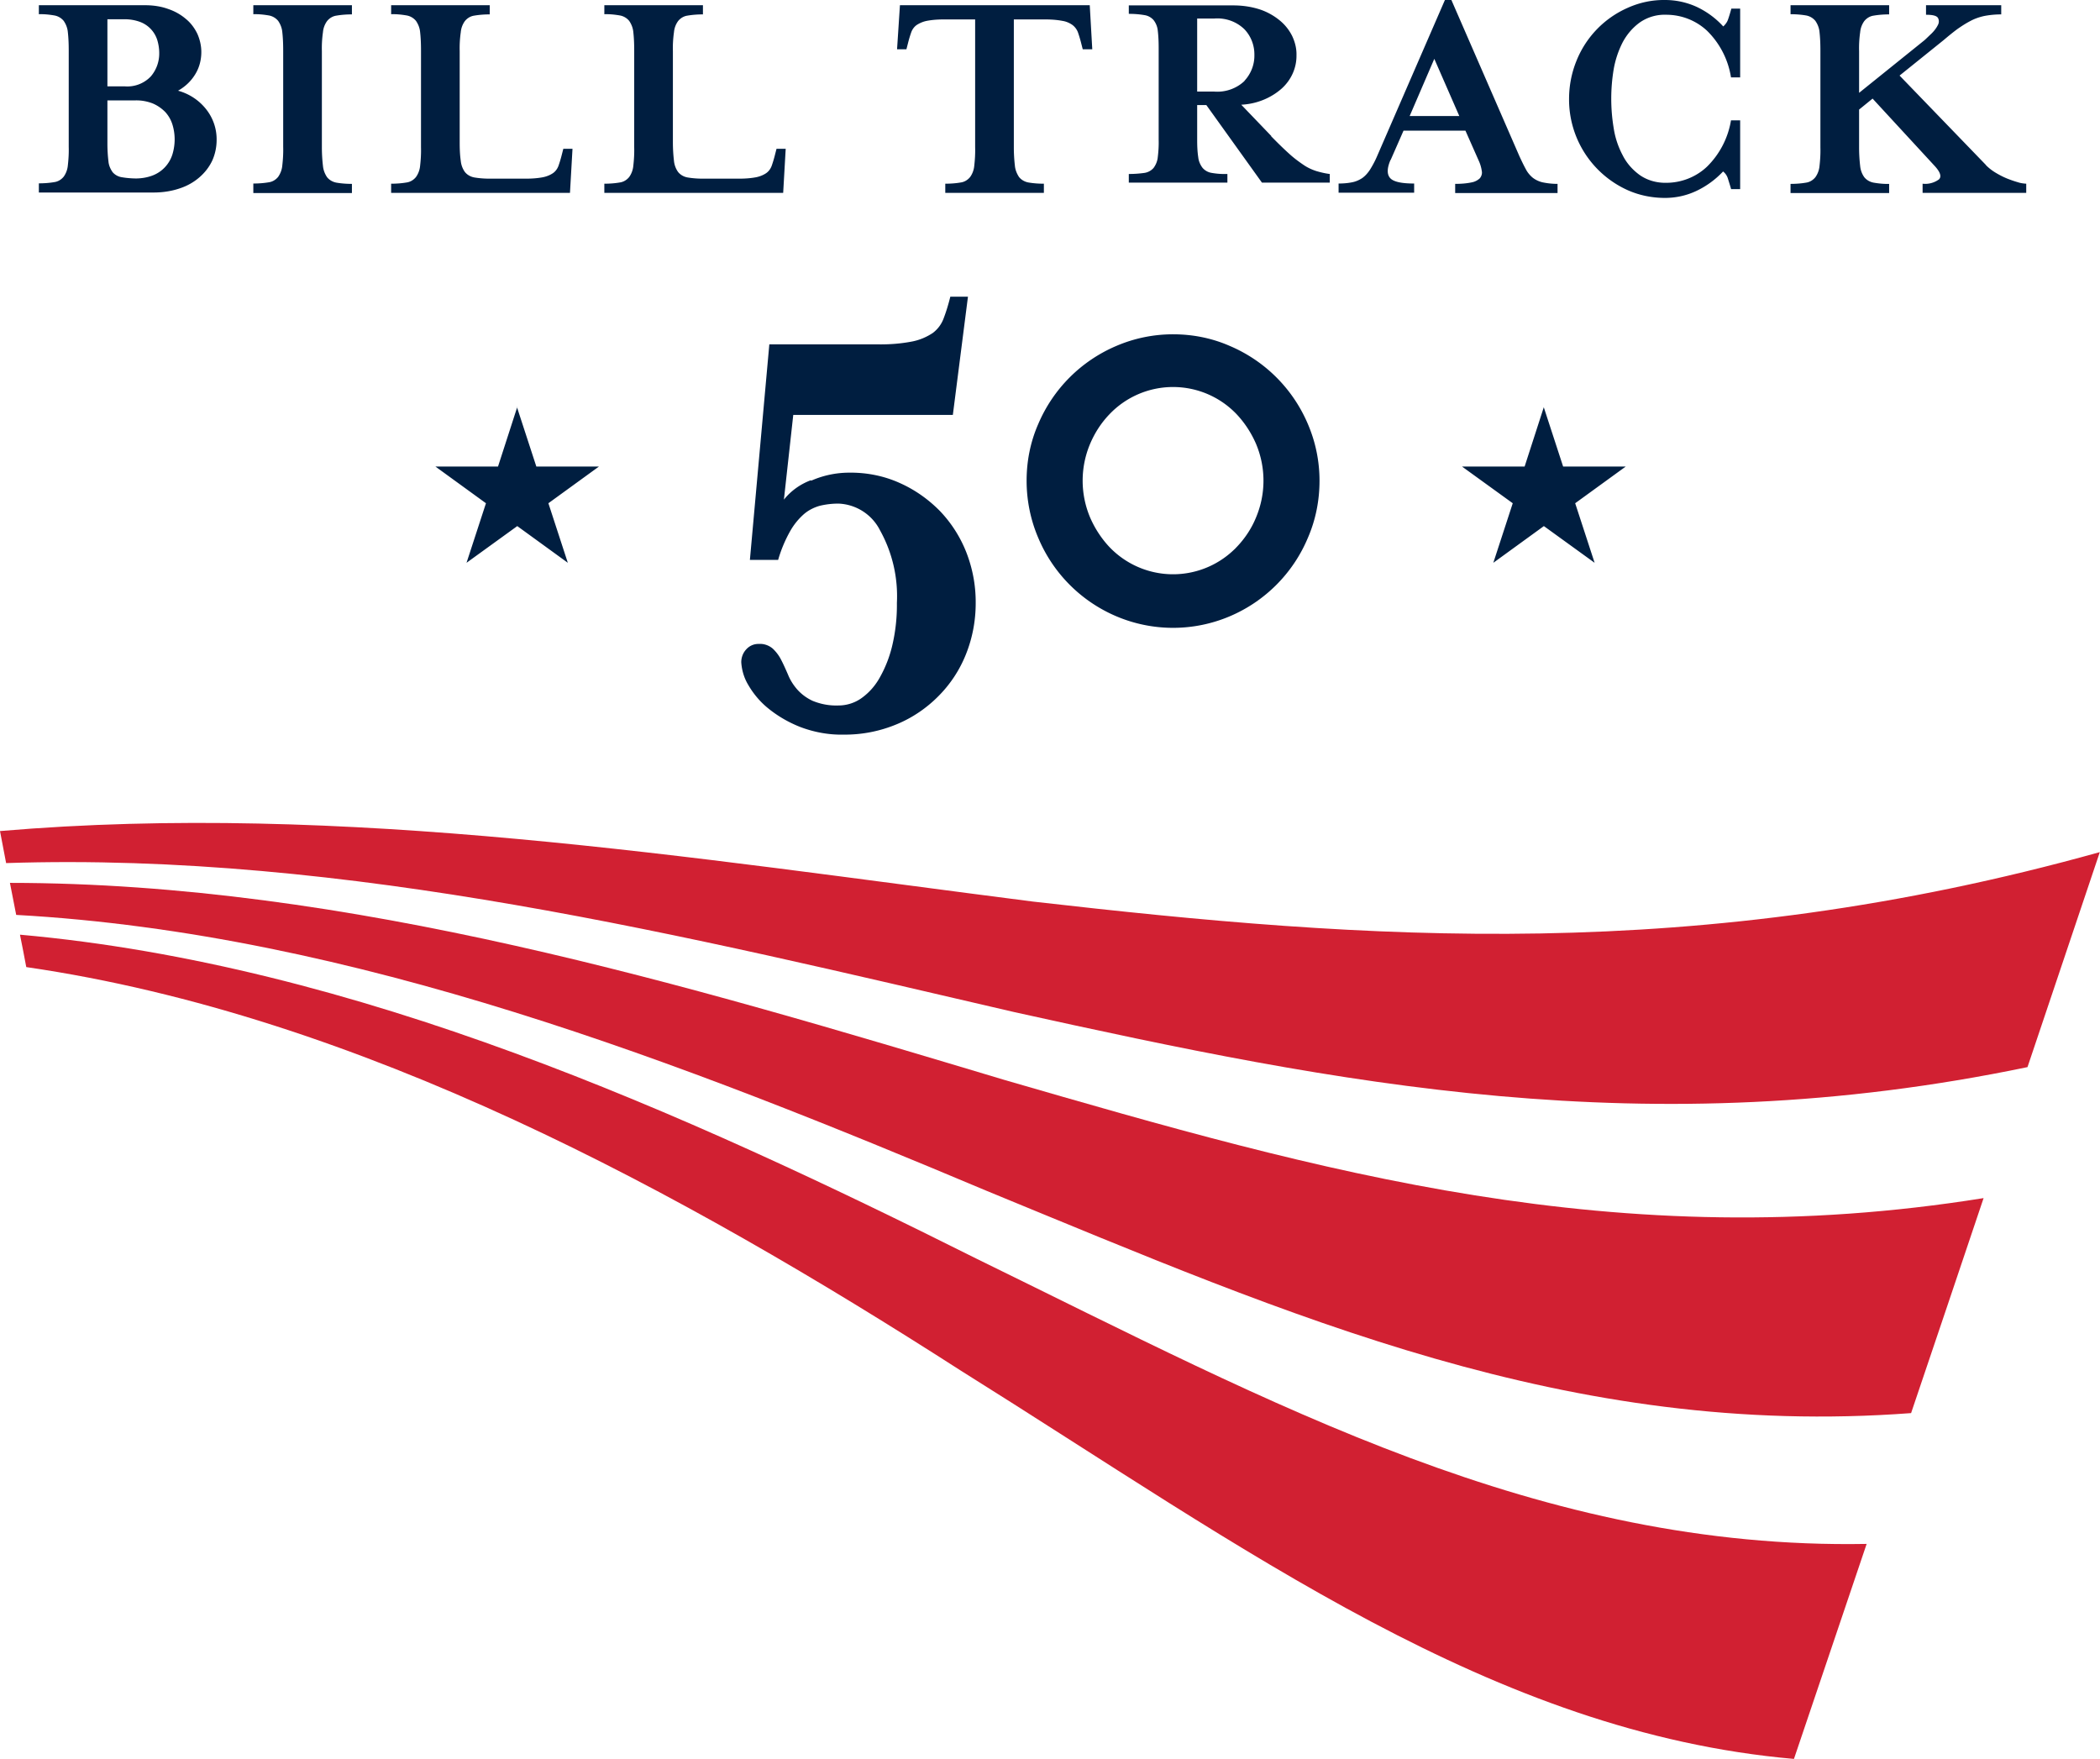 <?xml version="1.0" encoding="UTF-8"?>
<svg xmlns="http://www.w3.org/2000/svg" width="116.72" height="97.77" viewBox="0 0 116.72 97.77">
  <g fill="#d12032">
    <path d="M1.11 51.95c.12.6.24 1.2.35 1.8 18.55 2.7 36.42 12.46 51.96 22.44 15.83 9.9 29.54 20.1 46.29 21.57 1.35-3.98 2.69-7.96 4.04-11.95-18.19.33-32.98-7.79-49.45-15.84C37.97 61.8 19.78 53.62 1.12 51.95M0 46.19c.11.59.23 1.19.34 1.78 18.95-.62 37.87 4.07 56.07 8.29 17.93 3.96 35.11 7.45 56.28 3.05 1.34-3.98 2.68-7.97 4.02-11.95-22.43 6.26-40.69 4.88-59.29 2.75C38.37 47.68 19.1 44.56 0 46.19"></path>
    <path d="M.55 49.06c.12.6.23 1.19.35 1.79 18.74 1.04 37.12 8.26 53.97 15.35 16.86 6.93 32.31 13.77 51.35 12.34 1.35-3.98 2.69-7.97 4.03-11.95-20.38 3.27-36.9-1.49-54.43-6.57-17.68-5.3-36.4-10.94-55.27-10.95"></path>
  </g>
  <path d="M45.08 26.72c.67-.3 1.4-.45 2.13-.45.97-.01 1.93.18 2.81.58.83.37 1.58.9 2.22 1.55a7.06 7.06 0 0 1 1.47 2.3c.35.9.53 1.86.52 2.83 0 .97-.18 1.93-.54 2.83a6.92 6.92 0 0 1-1.52 2.32c-.66.67-1.45 1.21-2.32 1.57-.93.39-1.94.59-2.95.58-.82.02-1.64-.13-2.41-.42-.64-.25-1.25-.6-1.78-1.03-.45-.36-.83-.81-1.12-1.31-.23-.38-.36-.81-.39-1.26 0-.26.09-.51.26-.7.18-.21.44-.33.72-.32.28-.02.56.08.77.26.19.18.35.39.47.63.13.25.25.52.38.82.12.3.3.58.51.82.24.27.53.48.85.63.46.19.95.28 1.45.26.46 0 .92-.15 1.29-.42.43-.31.78-.72 1.03-1.19.31-.56.54-1.17.68-1.8.17-.75.25-1.52.24-2.29.07-1.4-.25-2.79-.93-4.02a2.703 2.703 0 0 0-2.32-1.5c-.35 0-.69.04-1.03.12-.32.09-.62.24-.87.45-.31.27-.57.59-.77.94-.29.51-.52 1.06-.68 1.62h-1.57l1.08-11.98h6.04c.64.01 1.28-.04 1.9-.16.41-.08.79-.24 1.14-.47.28-.21.49-.49.61-.82.15-.39.27-.8.37-1.2h.98l-.84 6.57h-8.87l-.52 4.71c.39-.49.91-.86 1.5-1.08M65.2 21.51c-1.34 0-2.62.55-3.54 1.52-.46.48-.82 1.04-1.08 1.66-.54 1.3-.54 2.75 0 4.05.26.61.63 1.18 1.08 1.66a4.887 4.887 0 0 0 6.92.16c.06-.05.11-.11.16-.16.46-.48.83-1.04 1.08-1.66.54-1.3.54-2.75 0-4.05-.26-.61-.63-1.18-1.08-1.66-.92-.97-2.2-1.52-3.54-1.52m0-2.93c1.09 0 2.16.21 3.16.65 1.95.83 3.5 2.38 4.33 4.33.43 1 .65 2.07.65 3.16 0 1.09-.21 2.17-.65 3.18a8.157 8.157 0 0 1-4.33 4.35c-2.02.86-4.3.86-6.32 0a8.157 8.157 0 0 1-4.33-4.35c-.43-1-.65-2.09-.65-3.18 0-1.09.21-2.16.65-3.16.83-1.95 2.38-3.5 4.33-4.33 1-.43 2.07-.65 3.16-.65M85.8 22.62l1.08 3.31h3.48l-2.81 2.04 1.08 3.31-2.82-2.04L83 31.28l1.08-3.31-2.82-2.04h3.48l1.07-3.31ZM28.73 22.62l1.08 3.31h3.48l-2.81 2.04 1.08 3.31-2.81-2.04-2.82 2.04 1.08-3.31-2.81-2.04h3.48l1.07-3.31ZM8.49 9.75a1.84 1.84 0 0 0 1.09-1.16c.17-.55.17-1.14 0-1.68a1.84 1.84 0 0 0-.4-.69c-.2-.2-.43-.36-.69-.47-.31-.12-.64-.18-.97-.17H5.97v2.41c0 .33.02.67.06 1 .02.21.11.41.23.58.13.15.31.25.51.28.29.05.58.07.87.07h-.12c.33 0 .66-.05.97-.17M5.97 4.8h.97a1.8 1.8 0 0 0 1.44-.55c.31-.36.48-.83.47-1.31 0-.24-.04-.49-.11-.72a1.582 1.582 0 0 0-.95-1c-.27-.1-.56-.15-.85-.15h-.97V4.8Zm3.92.24c.63.17 1.19.54 1.59 1.06.37.48.57 1.07.56 1.68 0 .39-.08.78-.24 1.14-.17.36-.41.67-.71.93-.32.28-.7.49-1.1.62-.47.16-.96.23-1.46.23H2.16v-.51c.29 0 .58-.02.87-.07.2-.03.38-.14.51-.3.13-.18.21-.4.23-.62.04-.35.06-.69.05-1.04V2.83c0-.35-.01-.7-.05-1.05-.02-.22-.1-.43-.23-.62a.866.866 0 0 0-.51-.3C2.74.81 2.45.78 2.16.79v-.5h5.9c.44 0 .88.06 1.29.21.36.12.7.31.99.56.27.22.48.51.63.82.14.32.22.66.22 1.01 0 .44-.11.87-.34 1.24-.23.38-.56.69-.95.91M14.08 10.71v-.51c.29 0 .58-.02.87-.07.2-.03.38-.14.51-.3.13-.19.21-.4.23-.63.04-.35.06-.69.05-1.04V2.83c0-.35-.01-.7-.05-1.05-.02-.22-.1-.43-.23-.62a.866.866 0 0 0-.51-.3c-.29-.05-.58-.08-.87-.07v-.5h5.48V.8c-.29 0-.58.02-.87.07-.2.03-.38.14-.51.3-.13.18-.21.39-.23.62-.05.35-.07.7-.06 1.05v5.34c0 .35.02.7.06 1.04.02.22.1.44.23.63.13.16.31.26.51.3.29.05.58.07.87.07v.51h-5.48ZM23.35 1.78c-.02-.22-.1-.43-.23-.62a.866.866 0 0 0-.51-.3c-.29-.05-.58-.08-.87-.07v-.5h5.48V.8c-.29 0-.58.02-.87.07-.2.03-.38.14-.51.3-.13.18-.21.39-.23.62-.05.35-.07.7-.06 1.05V7.9c0 .35.01.7.06 1.04.02.22.1.44.23.62.13.16.31.26.51.3.29.05.58.07.87.07h2c.32 0 .65-.02.96-.08.2-.04.4-.12.56-.23.14-.1.24-.24.3-.4.07-.2.13-.4.18-.6l.09-.35h.51l-.14 2.45h-9.94v-.51c.29 0 .58-.02.87-.07.2-.03.38-.14.51-.3.13-.18.21-.4.23-.62.04-.35.06-.69.05-1.04V2.83c0-.35-.01-.7-.05-1.05M35.2 1.78c-.02-.22-.1-.43-.23-.62a.866.866 0 0 0-.51-.3c-.29-.05-.58-.08-.87-.07v-.5h5.48V.8c-.29 0-.58.02-.87.07-.2.03-.38.14-.51.3-.13.18-.21.39-.23.62-.05.35-.07.7-.06 1.05V7.9c0 .35.02.7.06 1.04.02.22.1.44.23.62.13.16.31.26.51.3.29.05.58.07.87.07h2c.32 0 .65-.02.96-.08.2-.04.4-.12.56-.23.14-.1.24-.24.3-.4.07-.2.13-.4.18-.6l.09-.35h.51l-.14 2.45h-9.94v-.51c.29 0 .58-.02.87-.07.2-.03.38-.14.51-.3.13-.18.21-.4.23-.62.04-.35.06-.69.05-1.04V2.83c0-.35-.01-.7-.05-1.05M60.69 2.74h-.51l-.09-.35c-.05-.2-.11-.4-.18-.6a.923.923 0 0 0-.3-.4c-.17-.12-.36-.2-.56-.23-.32-.06-.64-.08-.96-.08h-1.74v7.1c0 .35.02.7.06 1.04.02.22.11.44.23.62.13.16.31.26.51.3.29.05.58.07.87.07v.51h-5.48v-.51c.29 0 .58-.02.87-.07.2-.03.38-.14.51-.3.13-.18.21-.4.23-.62.04-.35.06-.69.05-1.04v-7.1h-1.74c-.32 0-.63.02-.95.08-.2.04-.39.12-.56.23-.14.1-.24.24-.3.4-.07.2-.13.4-.18.6l-.09.35h-.52l.16-2.45h10.55l.14 2.45ZM69.17 4.49c.36-.39.56-.9.55-1.43.01-.52-.18-1.04-.55-1.43-.44-.43-1.05-.65-1.68-.6h-.95v4.06h.95c.62.05 1.24-.17 1.68-.59m1.48 3.07c.38.39.72.72 1.01.98.25.23.52.43.8.62.22.15.46.26.71.34.24.07.49.13.74.16v.48h-3.77l-3.09-4.31h-.51v1.92c0 .33.01.66.06.98.02.21.11.42.24.59.13.15.31.25.51.28.29.05.58.07.87.06v.48h-5.48v-.48c.29 0 .58-.02.87-.06.2-.03.38-.13.51-.28.13-.18.21-.38.23-.59.04-.33.06-.65.05-.98V2.69c0-.33-.01-.66-.05-.99-.02-.21-.1-.41-.23-.58a.838.838 0 0 0-.51-.28c-.29-.05-.58-.07-.87-.07V.3h5.81c.5 0 .99.07 1.46.22.4.13.78.34 1.1.6.3.24.54.54.71.88.16.34.25.7.24 1.07.01.7-.29 1.37-.82 1.85-.61.54-1.41.86-2.25.9l1.67 1.74ZM79.72 3.27l-1.37 3.18h2.76l-1.39-3.18Zm-2.43 5.61c-.2.46-.21.8-.03 1.01s.62.31 1.34.31v.51h-4.2v-.51c.26 0 .51-.02.76-.07.2-.04.38-.12.55-.23.17-.12.31-.28.43-.46.15-.24.29-.5.4-.76L80.31 0h.36l3.78 8.68c.13.28.24.51.35.71.09.18.22.34.37.47.16.13.35.22.55.27.28.06.56.09.85.09v.51h-5.69v-.51c.3 0 .61-.02.9-.08.18-.03.34-.11.47-.23.09-.11.14-.26.11-.4a2.08 2.08 0 0 0-.18-.6l-.73-1.65h-3.44l-.72 1.64ZM96.22 10.52c-.06-.21-.12-.4-.18-.59a.796.796 0 0 0-.27-.4c-.42.45-.93.82-1.48 1.08-.55.26-1.14.39-1.75.39-.71 0-1.42-.14-2.07-.43a5.524 5.524 0 0 1-3.26-5.07c0-.73.14-1.46.42-2.14A5.415 5.415 0 0 1 90.48.43c.65-.29 1.35-.44 2.07-.43.6 0 1.2.13 1.75.38a4.7 4.7 0 0 1 1.48 1.09c.12-.11.22-.24.27-.4.06-.17.12-.37.18-.59h.49V4.3h-.51a4.63 4.63 0 0 0-1.33-2.59c-.61-.57-1.42-.89-2.27-.89-.52-.02-1.04.13-1.47.43-.4.29-.72.67-.95 1.1a5.3 5.3 0 0 0-.5 1.5 9.968 9.968 0 0 0 0 3.27c.08.53.25 1.04.5 1.51.22.44.55.81.95 1.1.43.3.95.44 1.47.43.84 0 1.66-.32 2.27-.9a4.67 4.67 0 0 0 1.33-2.57h.51v3.82h-.49ZM110.38 9.18c.16.16.34.3.54.42s.41.23.63.32c.2.08.4.15.61.21.15.05.3.07.46.08v.51h-5.76v-.51c.32.04.65-.05.91-.24.16-.16.07-.42-.27-.78l-3.42-3.71-.75.61v2.1c0 .35.02.7.06 1.04.02.22.1.44.23.62.13.16.31.26.51.3.29.05.58.08.87.07v.51h-5.48v-.51c.29 0 .58-.02.87-.07.2-.03.38-.14.51-.3.13-.18.21-.4.23-.62.04-.35.06-.69.05-1.04V2.83c0-.35-.01-.7-.05-1.05-.02-.22-.1-.43-.23-.62a.866.866 0 0 0-.51-.3c-.29-.05-.58-.07-.87-.07v-.5H105V.8c-.29 0-.58.02-.87.07-.2.03-.38.14-.51.3-.13.18-.21.39-.23.62-.05.35-.07.7-.06 1.05v2.32l3.64-2.93c.1-.09.23-.22.39-.37.14-.14.26-.29.35-.47.07-.13.07-.28 0-.4-.08-.12-.3-.17-.66-.17V.29h4.18V.8c-.32 0-.64.03-.95.09-.27.06-.53.15-.77.28-.25.13-.48.28-.71.44-.23.17-.49.38-.76.61l-2.46 1.98 4.81 4.98Z" fill="#001e40"></path>
</svg>
